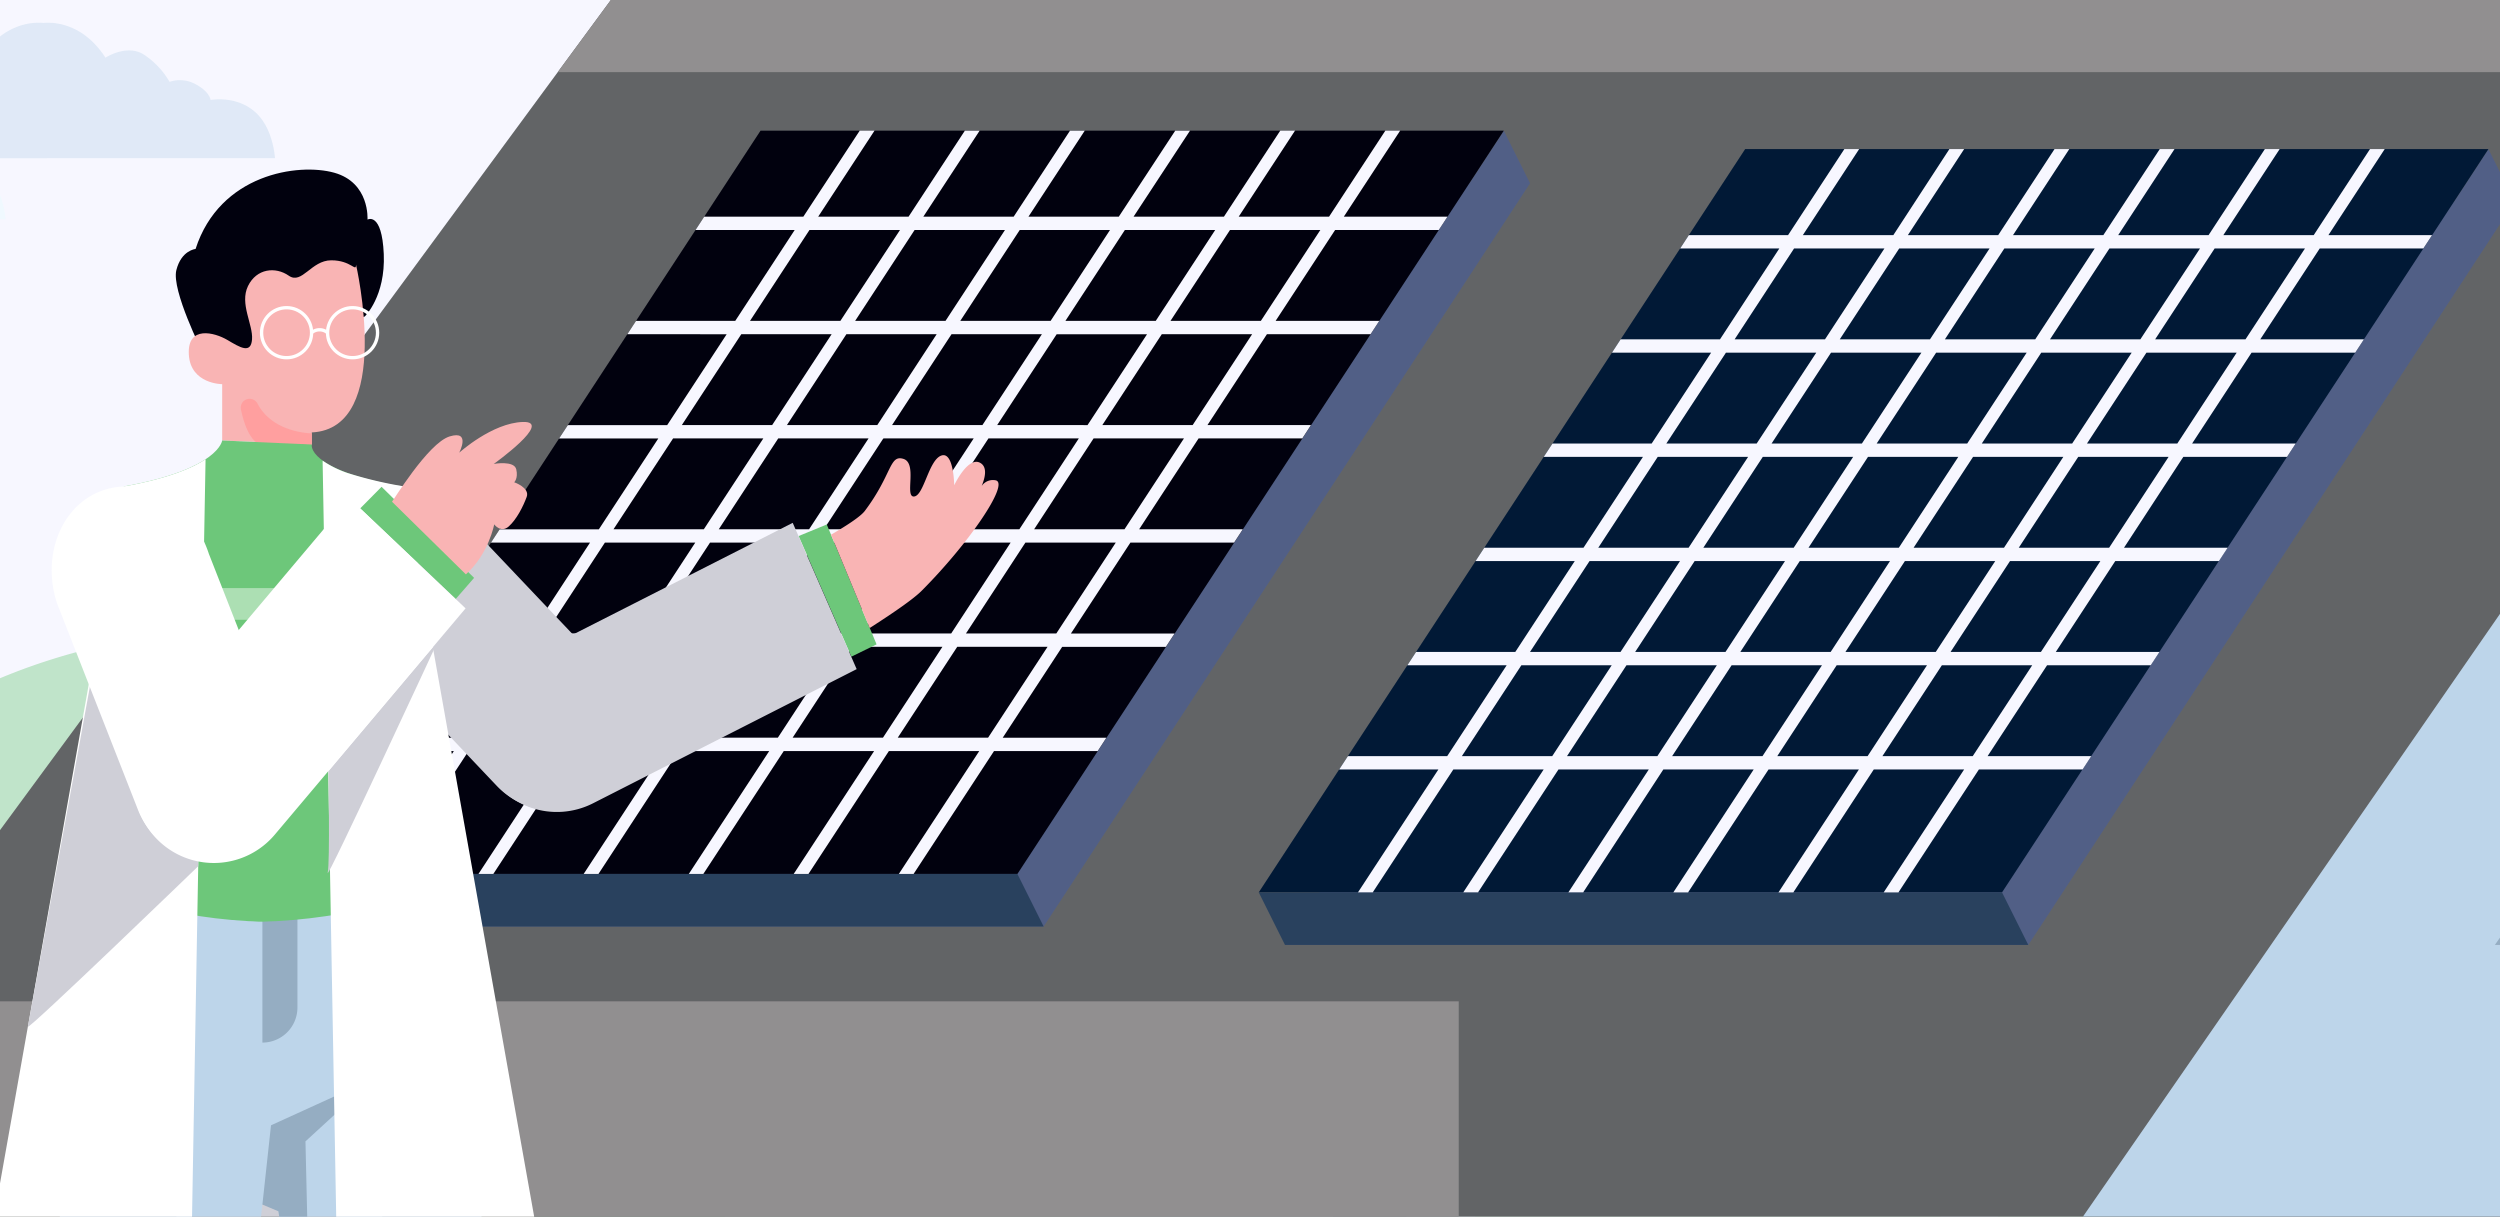 <?xml version="1.0" encoding="UTF-8"?> <svg xmlns="http://www.w3.org/2000/svg" xmlns:xlink="http://www.w3.org/1999/xlink" width="750" height="365" viewBox="0 0 750 365"><rect x="0" y="0" width="750" height="365" fill="#333333" stroke="none"/><defs><style>.a,.af{fill:none;}.b{clip-path:url(#a);}.c{fill:#f9b4b4;}.d{fill:#bdd5ea;}.e{fill:#e6e6e6;}.f{fill:#011936;}.ae,.aj,.ao,.g{fill:#fff;}.h{fill:#29415e;}.i{clip-path:url(#b);}.j{clip-path:url(#c);}.k{fill:#f7f7ff;}.l{opacity:0.4;}.m{fill:#6dc77a;}.n{fill:#459f52;}.o{fill:#e5fdff;}.p{clip-path:url(#d);}.q{clip-path:url(#e);}.r{fill:#95efa2;}.s{fill:#a9c1d6;}.t{fill:#78c1f4;}.u{fill:#515f86;}.v{fill:#ffe728;}.w{fill:url(#f);}.x{fill:#626466;}.y{fill:#918f90;}.z{fill:#95adc2;}.aa{fill:#01010e;}.ab{fill:#cfcfd7;}.ac{fill:#0e0b42;}.ad{fill:#ff9f9f;}.ae{opacity:0.43;}.af{stroke:#fff;stroke-miterlimit:10;}.ag{clip-path:url(#g);}.ah{opacity:0.25;}.ai{fill:#bdffca;}.aj{opacity:0.36;}.ak{fill:#b3f3bc;}.al{opacity:0.41;}.am{opacity:0.45;}.an{fill:#dfffe5;}.ao{opacity:0.56;}.ap{fill:#ffb700;}.aq{fill:#d79700;}</style><clipPath id="a"><rect class="a" x="770" y="-386.14" width="750" height="365"></rect></clipPath><clipPath id="b"><rect class="a" x="-770" width="750" height="365"></rect></clipPath><clipPath id="c"><rect class="a" x="-770" width="750" height="365"></rect></clipPath><clipPath id="d"><rect class="a" width="750" height="365" transform="translate(750 365) rotate(-180)"></rect></clipPath><clipPath id="e"><rect class="a" width="750" height="365" transform="translate(750 364.99) rotate(-180)"></rect></clipPath><linearGradient id="f" x1="381.17" y1="207.46" x2="381.17" y2="281.34" gradientTransform="matrix(-1, 0, 0, 1, 750, 0)" gradientUnits="userSpaceOnUse"><stop offset="0" stop-color="#fff" stop-opacity="0"></stop><stop offset="0.09" stop-color="#fff" stop-opacity="0.05"></stop><stop offset="0.25" stop-color="#fff" stop-opacity="0.17"></stop><stop offset="0.46" stop-color="#fff" stop-opacity="0.38"></stop><stop offset="0.72" stop-color="#fff" stop-opacity="0.67"></stop><stop offset="1" stop-color="#fff"></stop></linearGradient><clipPath id="g"><rect class="a" x="770" width="750" height="365"></rect></clipPath></defs><g class="b"><polygon class="c" points="591.78 296.31 580.85 312.13 596.74 329.52 689.47 314.64 678.93 272.66 591.78 296.31"></polygon><path class="d" d="M591.78,296.3h0L561.7,298l5.42,104.36,26.36-.17c1.92-.2,3.67-8,2.2-9.42l-8.16-1.48,12-42.41s11.3-8.4,15.31-12.13,3-8.59,0-9.44-14.21,1.54-14.21,1.54l-1.09-.6s-10.43-3.72-12.07-18.84c-.73-6.8,4.32-13.15,4.32-13.15Z"></path><polygon class="e" points="678.93 272.65 670.45 319.47 690.1 314.14 678.93 272.65"></polygon><path class="f" d="M562.1,403.09l-.44-105,4.61-.26,1.53,100.35,27.61,1.4a4.83,4.83,0,0,1-.81,1.89c-.68.94-1.12.88-1.12.88Z"></path><rect class="f" x="594.46" y="344.8" width="5.65" height="16.8" rx="1.16" transform="translate(-1.08 704.58) rotate(-61.02)"></rect><rect class="f" x="590.4" y="354.22" width="5.65" height="16.8" rx="1.16" transform="translate(-11.41 705.87) rotate(-61.02)"></rect><circle class="g" cx="578.08" cy="311.27" r="4.62"></circle><path class="f" d="M995.85-21.45l-1.78.07,0-.38H843.56l-20.38,254-159,12.39c62,18.61,25.26,78.77,25.26,78.77l200.89-16.71L918.8,121l1.86-1.82L926,124l126.3,27.68,29.49,137.5s26.54,17.63,87.84-3.29l-25-172Z"></path><path class="h" d="M646.08,245s-17.63,26.53,3.29,87.84l54.5-7.94v-88.7Z"></path></g><g class="i"><g class="j"><rect class="k" x="-787.37" y="-80.92" width="937.5" height="456.25"></rect><g class="l"><path class="m" d="M25.07,232.08s-58-61.85-173.7-37.79S-305.14,306.54-341.44,303.68-418.37,249.6-488.29,263c-36.2,6.92-62.49,67.13-82.19,86.36a17.27,17.27,0,0,1-8.66,4.61,16.32,16.32,0,0,1-8.67-.62c-22.45-7.93-66-23-97.13,22h710l96.43-.34C83.18,296.27,25.07,232.08,25.07,232.08Z"></path><path class="n" d="M121.5,374.93s-16.66-34.57-48.73-43.77-55.39-29-62.35-40.56-31.91-29.93-67.54-24.78-45.94,49.18-68.27,53.8S-225.95,338-244.4,374.9Z"></path><path class="g" d="M48.32,254.27l2.79,1.28c-5.31-9.78-7.27-30.8-7.27-30.8v-.13s-2,21-7.26,30.79l2.78-1.27a39.82,39.82,0,0,1-2.78,6.93l2.81-1.29a39.46,39.46,0,0,1-2.81,7L42.76,264v6.64h1.73v-6.7l6.62,3a39.65,39.65,0,0,1-2.81-7l2.81,1.29A39.61,39.61,0,0,1,48.32,254.27Z"></path><path class="g" d="M39.23,348l1.94.88c-3.69-6.78-5.05-21.36-5.05-21.36v-.09s-1.35,14.58-5,21.36l1.94-.89a26.74,26.74,0,0,1-1.94,4.81l2-.89a27,27,0,0,1-2,4.87l4.29-2v4.6h1.21v-4.65l4.59,2.11a26.69,26.69,0,0,1-2-4.87l2,.9A27.35,27.35,0,0,1,39.23,348Z"></path><path class="g" d="M69.82,328.73l1.93.89c-3.68-6.78-5-21.36-5-21.36v-.1s-1.35,14.58-5,21.36l1.93-.88a27.05,27.05,0,0,1-1.93,4.81l1.95-.9a27.12,27.12,0,0,1-1.95,4.87l4.29-2v4.6h1.2v-4.65l4.59,2.11a27.74,27.74,0,0,1-2-4.87l2,.89A27.51,27.51,0,0,1,69.82,328.73Z"></path><path class="d" d="M36.58,47.49c-.2-2.31-1.17-9.57-5.95-13.83C24.88,28.54,17.27,30,17.27,30s-.25-2.5-4.5-4.74a9.81,9.81,0,0,0-7.87-.75,24.66,24.66,0,0,0-7.62-8.12c-5.11-3.37-11.61.87-11.61.87C-21.49,6.23-31,6.68-33,6.89c-1.92-.21-11.48-.66-18.64,10.41,0,0-6.49-4.24-11.61-.87a24.66,24.66,0,0,0-7.62,8.12,9.81,9.81,0,0,0-7.87.75C-82.94,27.54-83.19,30-83.19,30s-7.62-1.5-13.37,3.62c-4.78,4.26-5.75,11.52-5.94,13.83Z"></path><path class="o" d="M117.43,65.74c-.19-2.32-1.17-9.57-6-13.83-5.74-5.12-13.36-3.62-13.36-3.62s-.25-2.5-4.49-4.75a9.86,9.86,0,0,0-7.87-.75,24.68,24.68,0,0,0-7.62-8.11c-5.12-3.37-11.61.87-11.61.87C59.37,24.48,49.81,24.93,47.89,25.14c-1.92-.21-11.48-.66-18.63,10.41,0,0-6.5-4.24-11.62-.87A24.68,24.68,0,0,0,10,42.79a9.84,9.84,0,0,0-7.86.75c-4.25,2.25-4.5,4.75-4.5,4.75S-10,46.79-15.7,51.91c-4.78,4.26-5.76,11.51-5.95,13.83Z"></path></g></g></g><g class="p"><g class="q"><rect class="k" width="750" height="365" transform="translate(750 364.99) rotate(-180)"></rect><rect class="k" x="-170.13" y="-80.92" width="937.5" height="456.25" transform="translate(597.25 294.42) rotate(-180)"></rect><g class="l"><path class="r" d="M664.94,375.27S604.23,339.7,569.1,325.2s-68.72,13-86.28,9.16S402.64,196.25,322.45,196.14C215.93,196,119.71,374.81,119.71,374.81Z"></path><path class="m" d="M-45.07,232.08s58-61.85,173.7-37.79S285.14,306.54,321.44,303.68,398.37,249.6,468.29,263c36.2,6.92,62.49,67.13,82.19,86.36a17.27,17.27,0,0,0,8.66,4.61,16.32,16.32,0,0,0,8.67-.62c22.45-7.93,66-23,97.13,22h-710l-96.43-.34C-103.18,296.27-45.07,232.08-45.07,232.08Z"></path><path class="n" d="M-141.5,374.93s16.66-34.57,48.73-43.77,55.39-29,62.35-40.56,31.91-29.93,67.54-24.78,45.94,49.18,68.27,53.8S206,338,224.4,374.9Z"></path><polygon class="d" points="589.78 111.92 581.86 375.27 599.6 375.27 595.11 114.68 589.78 111.92"></polygon><path class="d" d="M578.51,99.22h14.24a6.19,6.19,0,0,1,6.19,6.19v3.09a6.19,6.19,0,0,1-6.19,6.19H578.51a0,0,0,0,1,0,0V99.22A0,0,0,0,1,578.51,99.22Z" transform="translate(1177.46 213.9) rotate(180)"></path><path class="s" d="M598,99.5c.49-.24,15.81-33.46,20.15-42.88a2.75,2.75,0,0,1,3.61-1.36h0a2.74,2.74,0,0,1,1.46,3.49l-17.54,46.39Z"></path><path class="d" d="M600.09,100.36c.48-.24,15.81-33.46,20.14-42.88a2.75,2.75,0,0,1,2.46-1.59,2.74,2.74,0,0,1,.57,2.86l-17.35,45.88Z"></path><path class="s" d="M607.64,107.93c.05.54,25.41,26.91,32.6,34.38a2.75,2.75,0,0,1,0,3.86h0a2.75,2.75,0,0,1-3.78.09L599.6,113Z"></path><path class="d" d="M606.1,109.52c0,.54,25.4,26.91,32.59,34.38a2.74,2.74,0,0,1,.59,2.87,2.74,2.74,0,0,1-2.87-.51L600,113.39Z"></path><path class="s" d="M594.38,102.48c-.35.41-36.24,7.54-46.4,9.55a2.76,2.76,0,0,0-2.18,3.19h0a2.76,2.76,0,0,0,3.06,2.24l49.2-6.2Z"></path><path class="d" d="M594.73,104.66c-.34.42-36.23,7.55-46.4,9.56a2.74,2.74,0,0,0-2.12,2,2.74,2.74,0,0,0,2.65,1.23l48.67-6.13Z"></path><circle class="d" cx="598.61" cy="106.95" r="7.73"></circle><circle class="d" cx="600.09" cy="106.95" r="7.73"></circle><circle class="g" cx="600.09" cy="106.95" r="4.97"></circle><path class="d" d="M590.88,92.06h4.63a0,0,0,0,1,0,0v5.31a1.85,1.85,0,0,1-1.85,1.85h-.93a1.85,1.85,0,0,1-1.85-1.85V92.06A0,0,0,0,1,590.88,92.06Z" transform="translate(1186.38 191.28) rotate(-180)"></path><path class="s" d="M586.25,79.27h3.53a0,0,0,0,1,0,0V97.8a1.41,1.41,0,0,1-1.41,1.41h-.71a1.41,1.41,0,0,1-1.41-1.41V79.27A0,0,0,0,1,586.25,79.27Z" transform="translate(1176.02 178.49) rotate(-180)"></path><polygon class="d" points="266.32 111.99 258.4 375.33 276.15 375.33 271.66 114.75 266.32 111.99"></polygon><path class="d" d="M255.06,99.28H269.3a6.19,6.19,0,0,1,6.19,6.19v3.09a6.19,6.19,0,0,1-6.19,6.19H255.06a0,0,0,0,1,0,0V99.28A0,0,0,0,1,255.06,99.28Z" transform="translate(530.55 214.03) rotate(-180)"></path><path class="s" d="M274.59,99.57c.48-.25,15.81-33.47,20.14-42.88a2.76,2.76,0,0,1,3.62-1.37h0a2.76,2.76,0,0,1,1.46,3.5L282.26,105.2Z"></path><path class="d" d="M276.63,100.42c.49-.24,15.81-33.46,20.15-42.87A2.74,2.74,0,0,1,299.24,56a2.73,2.73,0,0,1,.57,2.86L282.45,104.7Z"></path><path class="s" d="M284.19,108c.05.54,25.41,26.91,32.59,34.38a2.74,2.74,0,0,1,0,3.86h0a2.76,2.76,0,0,1-3.79.09l-36.8-33.24Z"></path><path class="d" d="M282.65,109.59c.05.54,25.4,26.91,32.59,34.38a2.74,2.74,0,0,1,.59,2.87,2.76,2.76,0,0,1-2.88-.51l-36.4-32.88Z"></path><path class="s" d="M270.92,102.54c-.35.42-36.23,7.54-46.4,9.56a2.75,2.75,0,0,0-2.17,3.19h0a2.76,2.76,0,0,0,3.06,2.24l49.2-6.21Z"></path><path class="d" d="M271.28,104.73c-.35.42-36.23,7.54-46.4,9.55a2.75,2.75,0,0,0-2.12,2,2.74,2.74,0,0,0,2.65,1.23l48.66-6.14Z"></path><circle class="d" cx="275.15" cy="107.02" r="7.73"></circle><circle class="d" cx="276.63" cy="107.02" r="7.73"></circle><circle class="g" cx="276.63" cy="107.02" r="4.97"></circle><path class="d" d="M267.42,92.12h4.63a0,0,0,0,1,0,0v5.31a1.85,1.85,0,0,1-1.85,1.85h-.93a1.85,1.85,0,0,1-1.85-1.85V92.12a0,0,0,0,1,0,0Z" transform="translate(539.47 191.41) rotate(-180)"></path><path class="s" d="M262.79,79.33h3.53a0,0,0,0,1,0,0V97.87a1.41,1.41,0,0,1-1.41,1.41h-.71a1.41,1.41,0,0,1-1.41-1.41V79.33A0,0,0,0,1,262.79,79.33Z" transform="translate(529.12 178.62) rotate(-180)"></path><polygon class="d" points="129.69 111.99 121.77 375.33 139.52 375.33 135.03 114.75 129.69 111.99"></polygon><path class="d" d="M118.43,99.28h14.24a6.19,6.19,0,0,1,6.19,6.19v3.09a6.19,6.19,0,0,1-6.19,6.19H118.43a0,0,0,0,1,0,0V99.28A0,0,0,0,1,118.43,99.28Z" transform="translate(257.29 214.03) rotate(-180)"></path><path class="s" d="M138,99.57c.48-.25,15.81-33.47,20.15-42.88a2.75,2.75,0,0,1,3.61-1.37h0a2.76,2.76,0,0,1,1.46,3.5L145.64,105.2Z"></path><path class="d" d="M140,100.42c.49-.24,15.81-33.46,20.15-42.87A2.74,2.74,0,0,1,162.61,56a2.73,2.73,0,0,1,.57,2.86L145.83,104.7Z"></path><path class="s" d="M147.56,108c.05.54,25.41,26.91,32.59,34.38a2.74,2.74,0,0,1,0,3.86h0a2.76,2.76,0,0,1-3.79.09l-36.8-33.24Z"></path><path class="d" d="M146,109.59c0,.54,25.4,26.91,32.59,34.38a2.74,2.74,0,0,1,.59,2.87,2.76,2.76,0,0,1-2.88-.51l-36.4-32.88Z"></path><path class="s" d="M134.29,102.54c-.34.42-36.23,7.54-46.39,9.56a2.75,2.75,0,0,0-2.18,3.19h0a2.76,2.76,0,0,0,3.06,2.24l49.2-6.21Z"></path><path class="d" d="M134.65,104.73c-.35.42-36.23,7.54-46.4,9.55a2.75,2.75,0,0,0-2.12,2,2.74,2.74,0,0,0,2.65,1.23l48.67-6.14Z"></path><circle class="d" cx="138.52" cy="107.02" r="7.73"></circle><circle class="d" cx="140" cy="107.02" r="7.73"></circle><circle class="g" cx="140" cy="107.02" r="4.97"></circle><path class="d" d="M130.79,92.12h4.63a0,0,0,0,1,0,0v5.31a1.85,1.85,0,0,1-1.85,1.85h-.93a1.85,1.85,0,0,1-1.85-1.85V92.12A0,0,0,0,1,130.79,92.12Z" transform="translate(266.22 191.41) rotate(-180)"></path><path class="s" d="M126.16,79.33h3.53a0,0,0,0,1,0,0V97.87a1.41,1.41,0,0,1-1.41,1.41h-.71a1.41,1.41,0,0,1-1.41-1.41V79.33A0,0,0,0,1,126.16,79.33Z" transform="translate(255.86 178.62) rotate(-180)"></path><polygon class="d" points="379.18 375.24 442.56 375.24 442.56 321.43 410.87 287.07 379.18 321.43 379.18 375.24"></polygon><rect class="s" x="323.05" y="321.43" width="56.13" height="53.81" transform="translate(702.23 696.67) rotate(-180)"></rect><rect class="t" x="392.07" y="281.34" width="8.54" height="11.45" transform="translate(792.68 574.14) rotate(-180)"></rect><polygon class="u" points="410.87 287.07 351.12 287.07 323.05 321.43 379.18 321.43 410.87 287.07"></polygon><rect class="v" x="359.52" y="337.66" width="7.45" height="11.45" transform="translate(726.48 686.77) rotate(-180)"></rect><rect class="v" x="407.15" y="308.16" width="7.45" height="11.45" transform="translate(821.74 627.78) rotate(-180)"></rect><rect class="v" x="336.17" y="337.66" width="7.45" height="11.45" transform="translate(679.78 686.77) rotate(-180)"></rect><rect class="u" x="399.85" y="337.66" width="22.05" height="37.61" transform="translate(821.74 712.93) rotate(-180)"></rect><path class="w" d="M398.75,281.34s.49-8.78-3.24-11.64-4.3-25.39-12.89-30-14.89-3.05-16.8-6.3-4.2-17.94-11.27-21.95a33.12,33.12,0,0,0-14.66-4l-1,30.16s7.25-3.05,8.21,1.53.57,16.8,11.45,19.66,23.48,1,24.82,5,3.82,11.26,7.25,12.6a6.32,6.32,0,0,1,3.82,5Z"></path><path class="g" d="M25.09,257l-3.93,1.8C28.65,245,31.4,215.4,31.4,215.4v-.19s2.76,29.62,10.25,43.4l-3.93-1.8a54.73,54.73,0,0,0,3.93,9.77l-4-1.82a55.47,55.47,0,0,0,4,9.89l-8.72-4V280H30.49v-9.44l-9.33,4.27a55.48,55.48,0,0,0,4-9.89l-4,1.82A55.48,55.48,0,0,0,25.09,257Z"></path><path class="g" d="M218.53,249.25l-3.92,1.8c7.49-13.78,10.24-43.4,10.24-43.4v-.19s2.75,29.62,10.24,43.4l-3.93-1.8a56.26,56.26,0,0,0,3.93,9.77l-4-1.82a55.48,55.48,0,0,0,4,9.89l-8.71-4v9.35h-2.45v-9.44l-9.32,4.27a56.24,56.24,0,0,0,4-9.89l-4,1.82A55.5,55.5,0,0,0,218.53,249.25Z"></path><path class="g" d="M44.43,337.82l-2.78,1.27c5.31-9.77,7.26-30.79,7.26-30.79v-.14s2,21,7.27,30.8l-2.78-1.28a38.44,38.44,0,0,0,2.78,6.93l-2.81-1.28a39.65,39.65,0,0,0,2.81,7L50,347.51v6.64H48.26v-6.71l-6.61,3a39.46,39.46,0,0,0,2.81-7l-2.81,1.29A39,39,0,0,0,44.43,337.82Z"></path><path class="g" d="M94.71,314.82l-2.78,1.28c5.31-9.78,7.26-30.79,7.26-30.79v-.14s2,21,7.27,30.8l-2.78-1.28a38.74,38.74,0,0,0,2.78,6.93l-2.81-1.29a39.46,39.46,0,0,0,2.81,7l-6.18-2.83v6.64H98.54v-6.71l-6.61,3a39.46,39.46,0,0,0,2.81-7l-2.81,1.29A38.86,38.86,0,0,0,94.71,314.82Z"></path><path class="g" d="M176.05,342.28l-1.93.88c3.68-6.78,5-21.36,5-21.36v-.09s1.35,14.58,5,21.36l-1.93-.88A27.36,27.36,0,0,0,184.2,347l-1.95-.9A27.43,27.43,0,0,0,184.2,351l-4.29-2v4.61h-1.2V349l-4.59,2.1a27.12,27.12,0,0,0,1.95-4.87l-1.95.9A27.83,27.83,0,0,0,176.05,342.28Z"></path><path class="g" d="M444.49,268.18l-1.93.89c3.69-6.79,5-21.36,5-21.36v-.1s1.36,14.58,5,21.36l-1.93-.88a28.16,28.16,0,0,0,1.93,4.81l-1.95-.9a28.21,28.21,0,0,0,1.95,4.87l-4.28-2v4.61h-1.21v-4.65l-4.59,2.1a27.31,27.31,0,0,0,1.95-4.86l-1.95.89A26.32,26.32,0,0,0,444.49,268.18Z"></path><path class="g" d="M68.84,187.2l-1.93.89c3.68-6.78,5-21.36,5-21.36v-.09S73.3,181.21,77,188l-1.93-.89A27.05,27.05,0,0,0,77,191.92L75,191A27.31,27.31,0,0,0,77,195.89l-4.29-2v4.6H71.5v-4.65L66.91,196a27.43,27.43,0,0,0,2-4.87l-2,.89A27.51,27.51,0,0,0,68.84,187.2Z"></path><path class="g" d="M519.28,320.28l-2.68,1.22c5.1-9.37,7-29.53,7-29.53v-.13s1.88,20.16,7,29.53l-2.67-1.22a38,38,0,0,0,2.67,6.65l-2.69-1.24a37.87,37.87,0,0,0,2.69,6.73l-5.93-2.72v6.37H523v-6.43l-6.35,2.91a37.86,37.86,0,0,0,2.7-6.73l-2.7,1.24A37.25,37.25,0,0,0,519.28,320.28Z"></path><path class="g" d="M459,337.54l-2.67,1.23c5.09-9.38,7-29.53,7-29.53v-.13s1.87,20.15,7,29.53l-2.68-1.23a37.25,37.25,0,0,0,2.68,6.65l-2.7-1.23a36.71,36.71,0,0,0,2.7,6.72l-5.93-2.71v6.36H462.7v-6.42l-6.34,2.9a37.45,37.45,0,0,0,2.69-6.72l-2.69,1.23A38,38,0,0,0,459,337.54Z"></path><path class="m" d="M664.94,375.27a11.09,11.09,0,0,0-5.35-10.56c-6.3-3.81-13.55,4.78-17.56,4.2s-6.49-5.15-15.27-1.72S617,375,617,375Z"></path><path class="r" d="M476.37,196.28c.13-1.55.79-6.44,4-9.31a11.34,11.34,0,0,1,9-2.44s.17-1.68,3-3.2a6.62,6.62,0,0,1,5.3-.5,16.56,16.56,0,0,1,5.13-5.47c3.45-2.27,7.83.59,7.83.59,4.82-7.46,11.26-7.16,12.55-7,1.29-.14,7.73-.44,12.56,7,0,0,4.37-2.86,7.82-.59a16.56,16.56,0,0,1,5.13,5.47,6.62,6.62,0,0,1,5.3.5c2.86,1.52,3,3.2,3,3.2a11.34,11.34,0,0,1,9,2.44c3.23,2.87,3.88,7.76,4,9.31Z"></path><path class="m" d="M421.9,208.58c.13-1.56.78-6.45,4-9.32a11.36,11.36,0,0,1,9-2.44s.16-1.68,3-3.19a6.6,6.6,0,0,1,5.3-.51,16.66,16.66,0,0,1,5.14-5.47c3.45-2.27,7.82.59,7.82.59,4.82-7.46,11.26-7.16,12.56-7,1.29-.15,7.73-.45,12.55,7,0,0,4.38-2.86,7.83-.59a16.56,16.56,0,0,1,5.13,5.47,6.6,6.6,0,0,1,5.3.51c2.86,1.51,3,3.19,3,3.19a11.34,11.34,0,0,1,9,2.44c3.22,2.87,3.88,7.76,4,9.32Z"></path><path class="d" d="M-56.58,47.49c.2-2.31,1.17-9.57,5.95-13.83C-44.88,28.54-37.27,30-37.27,30s.25-2.5,4.5-4.74a9.81,9.81,0,0,1,7.87-.75,24.66,24.66,0,0,1,7.62-8.12c5.11-3.37,11.61.87,11.61.87C1.49,6.23,11.05,6.68,13,6.89c1.92-.21,11.48-.66,18.64,10.41,0,0,6.49-4.24,11.61-.87a24.66,24.66,0,0,1,7.62,8.12,9.81,9.81,0,0,1,7.87.75C62.94,27.54,63.19,30,63.19,30s7.62-1.5,13.37,3.62c4.78,4.26,5.75,11.52,5.94,13.83Z"></path><path class="o" d="M-137.43,65.74c.19-2.32,1.17-9.57,6-13.83,5.74-5.12,13.36-3.62,13.36-3.62s.25-2.5,4.49-4.75a9.86,9.86,0,0,1,7.87-.75,24.68,24.68,0,0,1,7.62-8.11c5.12-3.37,11.61.87,11.61.87,7.16-11.07,16.72-10.62,18.64-10.41,1.92-.21,11.48-.66,18.63,10.41,0,0,6.5-4.24,11.62-.87A24.68,24.68,0,0,1-30,42.79a9.84,9.84,0,0,1,7.86.75c4.25,2.25,4.5,4.75,4.5,4.75S-10,46.79-4.3,51.91C.48,56.17,1.46,63.42,1.65,65.74Z"></path></g><polygon class="x" points="-96.46 380.14 901.15 380.14 901.15 -34.3 208.49 -34.3 -96.46 380.14"></polygon><polygon class="y" points="167.32 21.64 208.49 -34.3 901.15 -34.3 901.15 21.64 167.32 21.64"></polygon><polyline class="x" points="903.23 380.14 614.4 380.14 901.15 -34.3 902.81 -31.89"></polyline><polyline class="d" points="903.23 380.14 614.4 380.14 862.44 21.64 902.81 79.99"></polyline><polyline class="z" points="903.14 283.49 748.46 283.49 862.76 118.29 903.14 176.64"></polyline><rect class="y" x="-273.24" y="300.38" width="710.86" height="79.75" transform="translate(164.38 680.52) rotate(-180)"></rect><polygon class="u" points="746.53 44.72 736.21 60.5 531.43 60.5 385.5 283.49 608.49 283.49 754.41 60.5 746.53 44.72"></polygon><polygon class="f" points="600.61 267.71 377.62 267.71 523.55 44.72 746.53 44.72 600.61 267.71"></polygon><polygon class="h" points="377.62 267.71 385.5 283.49 608.49 283.49 600.61 267.71 377.62 267.71"></polygon><path class="k" d="M727,74.54l2.62-4h-31.1l16.9-25.82H711L694.11,70.54H667l16.9-25.82h-4.44L662.57,70.54H635.46l16.9-25.82h-4.43L631,70.54h-27.1l16.89-25.82h-4.43l-16.9,25.82h-27.1l16.89-25.82h-4.43L568,70.54H540.85l16.9-25.82h-4.44L536.42,70.54H506.65l-2.61,4H533.8L516,101.8H486.19l-2.61,4h29.76L495.5,133.06H465.74l-2.62,4h29.77l-17.84,27.26H445.28l-2.62,4h29.77l-17.84,27.26H424.82l-2.61,4H452l-17.84,27.26H404.37l-2.62,4h29.77l-24.13,36.87h4.43L436,230.84h27.1l-24.12,36.87h4.43l24.13-36.87h27.1l-24.13,36.87h4.44L499,230.84h27.11L502,267.71h4.43l24.13-36.87h27.11l-24.13,36.87H538l24.13-36.87h27.11l-24.13,36.87h4.43l24.13-36.87h31.1l2.61-4h-31.1l17.84-27.26h31.1l2.62-4h-31.1l17.84-27.26h31.1l2.62-4h-31.1L655,137.06h31.1l2.61-4H657.63l17.84-27.26h31.09l2.62-4h-31.1l17.84-27.26Zm-94.17,0H660L642.11,101.8H615ZM563,133.06l17.84-27.26H608l-17.84,27.26Zm24.49,4-17.84,27.26H542.55l17.85-27.26Zm-28.92-4H531.47l17.84-27.26h27.11Zm-2.62,4-17.84,27.26H511l17.84-27.26Zm-20.45,31.26-17.85,27.26h-27.1l17.84-27.26Zm4.43,0H567L549.2,195.58H522.1Zm31.54,0h27.1l-17.84,27.26H553.63Zm2.61-4,17.84-27.26H619L601.2,164.32Zm20.46-31.26,17.84-27.26H639.5l-17.85,27.26Zm6.76-58.52h27.11L610.57,101.8h-27.1Zm-31.54,0h27.11L579,101.8H551.93Zm-31.54,0h27.11L547.5,101.8H520.39ZM517.78,105.8h27.1L527,133.06h-27.1Zm-20.46,31.26h27.11l-17.85,27.26h-27.1Zm-20.46,31.26H504l-17.84,27.26H459Zm-11.19,58.52H438.56l17.85-27.26h27.1Zm31.54,0H470.1l17.84-27.26h27.11Zm31.54,0H501.64l17.84-27.26h27.11Zm31.53,0h-27.1L551,199.58h27.1Zm31.54,0h-27.1l17.84-27.26h27.1Zm20.46-31.26H585.17L603,168.32h27.11Zm20.46-31.26H605.63l17.84-27.26h27.11Zm20.45-31.26h-27.1l17.84-27.26H671Zm20.46-31.26H646.54l17.85-27.26h27.1Z"></path><polygon class="u" points="451.14 39.2 440.82 54.98 236.04 54.98 90.11 277.96 313.1 277.96 459.02 54.98 451.14 39.2"></polygon><polygon class="aa" points="305.22 262.18 82.23 262.18 228.16 39.2 451.14 39.2 305.22 262.18"></polygon><polygon class="h" points="82.23 262.18 90.11 277.96 313.1 277.96 305.22 262.18 82.23 262.18"></polygon><path class="k" d="M431.63,69l2.62-4h-31.1l16.9-25.81h-4.44L398.72,65H371.61l16.9-25.81h-4.43L367.18,65H340.07L357,39.2h-4.43L335.64,65h-27.1L325.43,39.2H321L304.1,65H277L293.89,39.2h-4.43L272.57,65H245.46l16.9-25.81h-4.44L241,65H211.26l-2.61,4h29.76L220.57,96.27H190.8l-2.61,4H218l-17.84,27.26H170.35l-2.62,4H197.5l-17.84,27.26H149.89l-2.62,4H177L159.2,190.06H129.43l-2.61,4h29.76l-17.84,27.26H109l-2.62,4h29.77L112,262.18h4.43l24.13-36.87h27.1l-24.12,36.87H148l24.13-36.87h27.1l-24.13,36.87h4.44l24.12-36.87h27.11l-24.13,36.87H211l24.13-36.87h27.11l-24.13,36.87h4.43l24.13-36.87h27.11l-24.13,36.87h4.43l24.13-36.87h31.1l2.61-4h-31.1l17.84-27.26h31.1l2.62-4h-31.1l17.84-27.27h31.1l2.62-4h-31.1l17.84-27.26h31.1l2.61-4H362.24l17.84-27.26h31.09l2.62-4h-31.1L400.53,69Zm-94.17,0h27.1L346.72,96.27h-27.1Zm-69.84,58.52,17.84-27.26h27.11l-17.84,27.26Zm24.49,4-17.84,27.26H247.16L265,131.53Zm-28.92-4H236.08l17.84-27.26H281Zm-2.62,4-17.84,27.26h-27.1l17.84-27.26Zm-20.45,31.26-17.85,27.27h-27.1L213,162.79Zm4.43,0h27.1l-17.84,27.27h-27.1Zm31.54,0h27.1l-17.84,27.27H258.24Zm2.61-4,17.84-27.26h27.11l-17.84,27.26Zm20.46-31.26L317,100.27h27.11l-17.85,27.26ZM305.92,69H333L315.18,96.27h-27.1Zm-31.54,0h27.11L283.65,96.27H256.54Zm-31.54,0H270L252.11,96.27H225Zm-20.45,31.26h27.1l-17.84,27.26h-27.1Zm-20.46,31.26H229l-17.85,27.26h-27.1Zm-20.46,31.26h27.11l-17.84,27.27H163.63Zm-11.19,58.52h-27.1L161,194.05h27.1Zm31.54,0H174.71l17.84-27.26h27.11Zm31.54,0H206.25l17.84-27.26H251.2Zm31.53,0h-27.1l17.84-27.26h27.1Zm31.54,0h-27.1l17.84-27.26h27.1Zm20.46-31.25H289.78l17.84-27.27h27.11Zm20.46-31.27H310.24l17.84-27.26h27.11Zm20.45-31.26H330.7l17.84-27.26h27.1Zm20.46-31.26H351.15L369,69h27.1Z"></path></g><polygon class="m" points="255.41 197 262.97 193.31 248.03 157.34 239.59 160.81 255.41 197"></polygon><path class="c" d="M249.3,160.41l11.61,28c7.69-4.93,13.25-8.84,15.54-11.13,14.18-14.2,26.49-32.23,22.27-33.18a4.08,4.08,0,0,0-4.21,1.69c1-2.44,1.78-5.57-.34-6.87-3.72-2.28-7.91,6.66-7.91,6.66s-.1-10.28-3.89-8.9-5.19,12-8.14,12.27,1.09-9.93-3.19-11.28-3.33,4.61-11.62,15.64C258.23,154.85,254.62,157.33,249.3,160.41Z"></path><path class="ab" d="M103.54,150.66h0c-10.11,8.53-10.24,25-.27,36.83L149,235.73a23.92,23.92,0,0,0,33.29,1.36h0a23.91,23.91,0,0,0,1.41-34.28l-43.84-46.22C129.92,144.78,113.65,142.13,103.54,150.66Z"></path><path class="ab" d="M145.42,229.87h0A23.92,23.92,0,0,0,177.89,241L257,200.74l-19.19-43.89-81.64,41.5A23.93,23.93,0,0,0,145.42,229.87Z"></path><polygon class="ab" points="67 464.03 74.34 468.18 81.09 451.69 89.23 468.18 147.82 432.99 103.59 342.18 67 342.18 10.63 432.98 67 464.03"></polygon><path class="aa" d="M109.43,94.94s6.26-6,5.7-18.75-4.88-10.32-4.88-10.32.77-11.06-10-14.06-34.32.38-41.58,22.88c0,0-4.27.37-5.77,6.37s7.87,24.65,7.87,24.65,17.63,3.48,18.57,2.91,9-.39,10.12-2.91S109.43,94.94,109.43,94.94Z"></path><path class="d" d="M130.09,266.44l-1.19.05,0-.26H28.56l-39.3,365.39c41.37,12.41,58.6,0,58.6,0L78.72,361.37,80,360.16l3.56,3.23,41,268.91s17.69,11.75,58.56-2.2Z"></path><polygon class="z" points="78.72 361.37 81.3 337.59 112.32 323.45 91.64 342.41 93.67 430.03 83.52 363.39 78.72 361.37"></polygon><path class="z" d="M78.72,272.78v40a10.52,10.52,0,0,0,10.51-10.51V272.78Z"></path><path class="ac" d="M133.23,288l-3.14-21.58-1.19.05,0-.26H109.72A24.13,24.13,0,0,0,133.23,288Z"></path><path class="ac" d="M28.56,266.23,26,290.35h.68a24.13,24.13,0,0,0,24.13-24.13Z"></path><path class="c" d="M106.81,79.4s11.37,49.12-13.27,50.33v3.62l-26.89-1.21V115.25s-9.48,0-10-8.87,7.76-6.64,11.55-4.4,7.07,4.31,7.41-.17-3.79-10.69-1.21-16,8.28-5.86,12.24-3.1,6.71-4.62,12.74-4.62S106.8,81.79,106.81,79.4Z"></path><path class="ad" d="M93.54,130s-11.63,0-16.28-8.9a2.67,2.67,0,0,0-3.57-1.18h0a2.66,2.66,0,0,0-1.41,2.91c.58,2.86,2,8,4.76,10l16.5.74Z"></path><path class="m" d="M120.26,145.93c-28.61-5.17-26.72-12.58-26.72-12.58l-14.82-.66-12.07-.55s-.86,8.62-29.47,13.79c0,0-10,85.83-8.62,120.3,0,0,18.12,8.6,46,10.12h0c1.41,0,2.79.2,4.16.16s2.75-.16,4.16-.16h0c27.88-1.52,47.21-9.91,47.21-9.91C131.47,232,120.26,145.93,120.26,145.93Z"></path><rect class="ae" x="54.84" y="176.43" width="54.88" height="9.5"></rect><rect class="ae" x="54.84" y="190.05" width="54.88" height="4.75"></rect><path class="g" d="M61.67,137.77h0c-4,2.67-11.32,5.78-24.49,8.16l-47.92,269.5L39,416.9a17.44,17.44,0,0,0,18-17.11L59.2,274.73h0Z"></path><path class="ab" d="M59.47,259.86S8.1,309.47,8.36,308,36,156.49,36,156.49l23.47,51.44Z"></path><path class="g" d="M121.27,145.93a121.8,121.8,0,0,1-16.92-4,30.54,30.54,0,0,1-7.56-3.73v.53h0l.14,7.77,2.31,128.15h0v.11l2.25,125.06a17.44,17.44,0,0,0,18,17.11l49.74-1.47Z"></path><path class="ab" d="M131.31,192.43s-33.72,72.79-33,69.4.2-30.45.2-30.45Z"></path><circle class="af" cx="85.97" cy="99.81" r="7.5"></circle><circle class="af" cx="105.77" cy="99.81" r="7.5"></circle><path class="af" d="M93.47,99.81a3.72,3.72,0,0,1,4.8,0"></path><polygon class="m" points="136.71 179.7 142.23 173.36 114.47 146.04 108.05 152.53 136.71 179.7"></polygon><polygon class="c" points="111.21 155.53 121.47 165.26 111.21 155.53 111.21 155.53"></polygon><path class="g" d="M31.21,147h0c-12.58,4.1-18.89,19.33-14.1,34l24.27,61.91a23.9,23.9,0,0,0,30.33,13.78h0a23.92,23.92,0,0,0,14.2-31.24l-23.25-59.3C57.87,151.44,43.79,142.85,31.21,147Z"></path><path class="g" d="M48.2,252.8h0a23.91,23.91,0,0,0,34.23-2.4l57.24-67.89-34.76-33-59,70A23.91,23.91,0,0,0,48.2,252.8Z"></path><path class="c" d="M117.6,150.51c.11.11,10.78-17.58,17.28-19.58s2.88,4.88,2.88,4.88,9.87-8.94,19.12-9.22-8.75,12.59-8.75,12.59,6.13-1.12,6.75,1.63-.62,3.87-.62,3.87,4.75,1.63,3.75,4.38-3,6.75-5.38,8.87-4.37-.62-4.37-.62-1.63,8.88-8.5,15Z"></path></g><g class="ag"><g class="ah"><path class="ai" d="M611.52,53.25h46.81a61.19,61.19,0,0,1,61.19,61.19V480.36a0,0,0,0,1,0,0h-108a0,0,0,0,1,0,0V53.25A0,0,0,0,1,611.52,53.25Z"></path><rect class="aj" x="628.52" y="130.36" width="14.41" height="350"></rect><rect class="aj" x="654.19" y="130.36" width="14.41" height="350"></rect><rect class="aj" x="679.87" y="130.36" width="14.41" height="350"></rect><rect class="m" x="719.01" y="206.96" width="108" height="269.13"></rect><rect class="ak" x="733.14" y="189.74" width="77.25" height="17.22"></rect><rect class="m" x="740.5" y="172.52" width="63.52" height="17.22"></rect><g class="al"><rect class="g" x="742.55" y="230.24" width="10.61" height="36.57"></rect></g><g class="al"><rect class="g" x="742.14" y="288.52" width="10.61" height="36.57"></rect></g><g class="al"><rect class="g" x="741.73" y="346.8" width="10.61" height="36.57"></rect></g><rect class="m" x="395.52" y="211.24" width="108" height="269.12"></rect><g class="am"><rect class="g" x="403.95" y="230.24" width="16.13" height="16.13"></rect><rect class="g" x="428.95" y="230.24" width="16.13" height="16.13"></rect><rect class="g" x="453.95" y="230.24" width="16.13" height="16.13"></rect><rect class="g" x="478.95" y="230.24" width="16.13" height="16.13"></rect></g><g class="am"><rect class="g" x="403.95" y="261.74" width="16.13" height="16.13"></rect><rect class="g" x="428.95" y="261.74" width="16.13" height="16.13"></rect><rect class="g" x="453.95" y="261.74" width="16.13" height="16.13"></rect><rect class="g" x="478.95" y="261.74" width="16.13" height="16.13"></rect></g><g class="am"><rect class="g" x="403.95" y="293.24" width="16.13" height="16.13"></rect><rect class="g" x="428.95" y="293.24" width="16.13" height="16.13"></rect><rect class="g" x="453.95" y="293.24" width="16.13" height="16.13"></rect><rect class="g" x="478.95" y="293.24" width="16.13" height="16.13"></rect></g><g class="am"><rect class="g" x="403.95" y="324.74" width="16.13" height="16.13"></rect><rect class="g" x="428.95" y="324.74" width="16.13" height="16.13"></rect><rect class="g" x="453.95" y="324.74" width="16.13" height="16.13"></rect><rect class="g" x="478.95" y="324.74" width="16.13" height="16.13"></rect></g><g class="am"><rect class="g" x="403.95" y="356.24" width="16.13" height="16.13"></rect><rect class="g" x="428.95" y="356.24" width="16.13" height="16.13"></rect><rect class="g" x="453.95" y="356.24" width="16.13" height="16.13"></rect><rect class="g" x="478.95" y="356.24" width="16.13" height="16.13"></rect></g><rect class="ak" x="392.64" y="206.96" width="110.87" height="7.9"></rect><rect class="an" x="503.52" y="119.14" width="108" height="361.22"></rect><rect class="ao" x="539.02" y="156.52" width="72.5" height="16"></rect><rect class="ao" x="539.02" y="202.91" width="72.5" height="16"></rect><rect class="ao" x="539.02" y="249.3" width="72.5" height="16"></rect><rect class="ao" x="539.02" y="295.7" width="72.5" height="16"></rect><rect class="ao" x="539.02" y="342.09" width="72.5" height="16"></rect><polygon class="m" points="611.52 119.14 503.52 119.14 514.02 99.36 611.52 99.36 611.52 119.14"></polygon><polygon class="ap" points="830.53 31.2 819.05 41.02 825.14 54.86 810.52 58.71 810.01 73.82 795.16 70.97 788.14 84.36 776.01 75.33 763.88 84.36 756.86 70.97 742.02 73.82 741.5 58.71 726.88 54.86 732.97 41.02 721.49 31.2 732.97 21.37 726.88 7.53 741.5 3.68 742.02 -11.43 756.86 -8.58 763.88 -21.97 776.01 -12.94 788.14 -21.97 795.16 -8.58 810.01 -11.43 810.52 3.68 825.14 7.53 819.05 21.37 830.53 31.2"></polygon><circle class="aq" cx="776.01" cy="31.2" r="36.35"></circle></g></g></svg> 